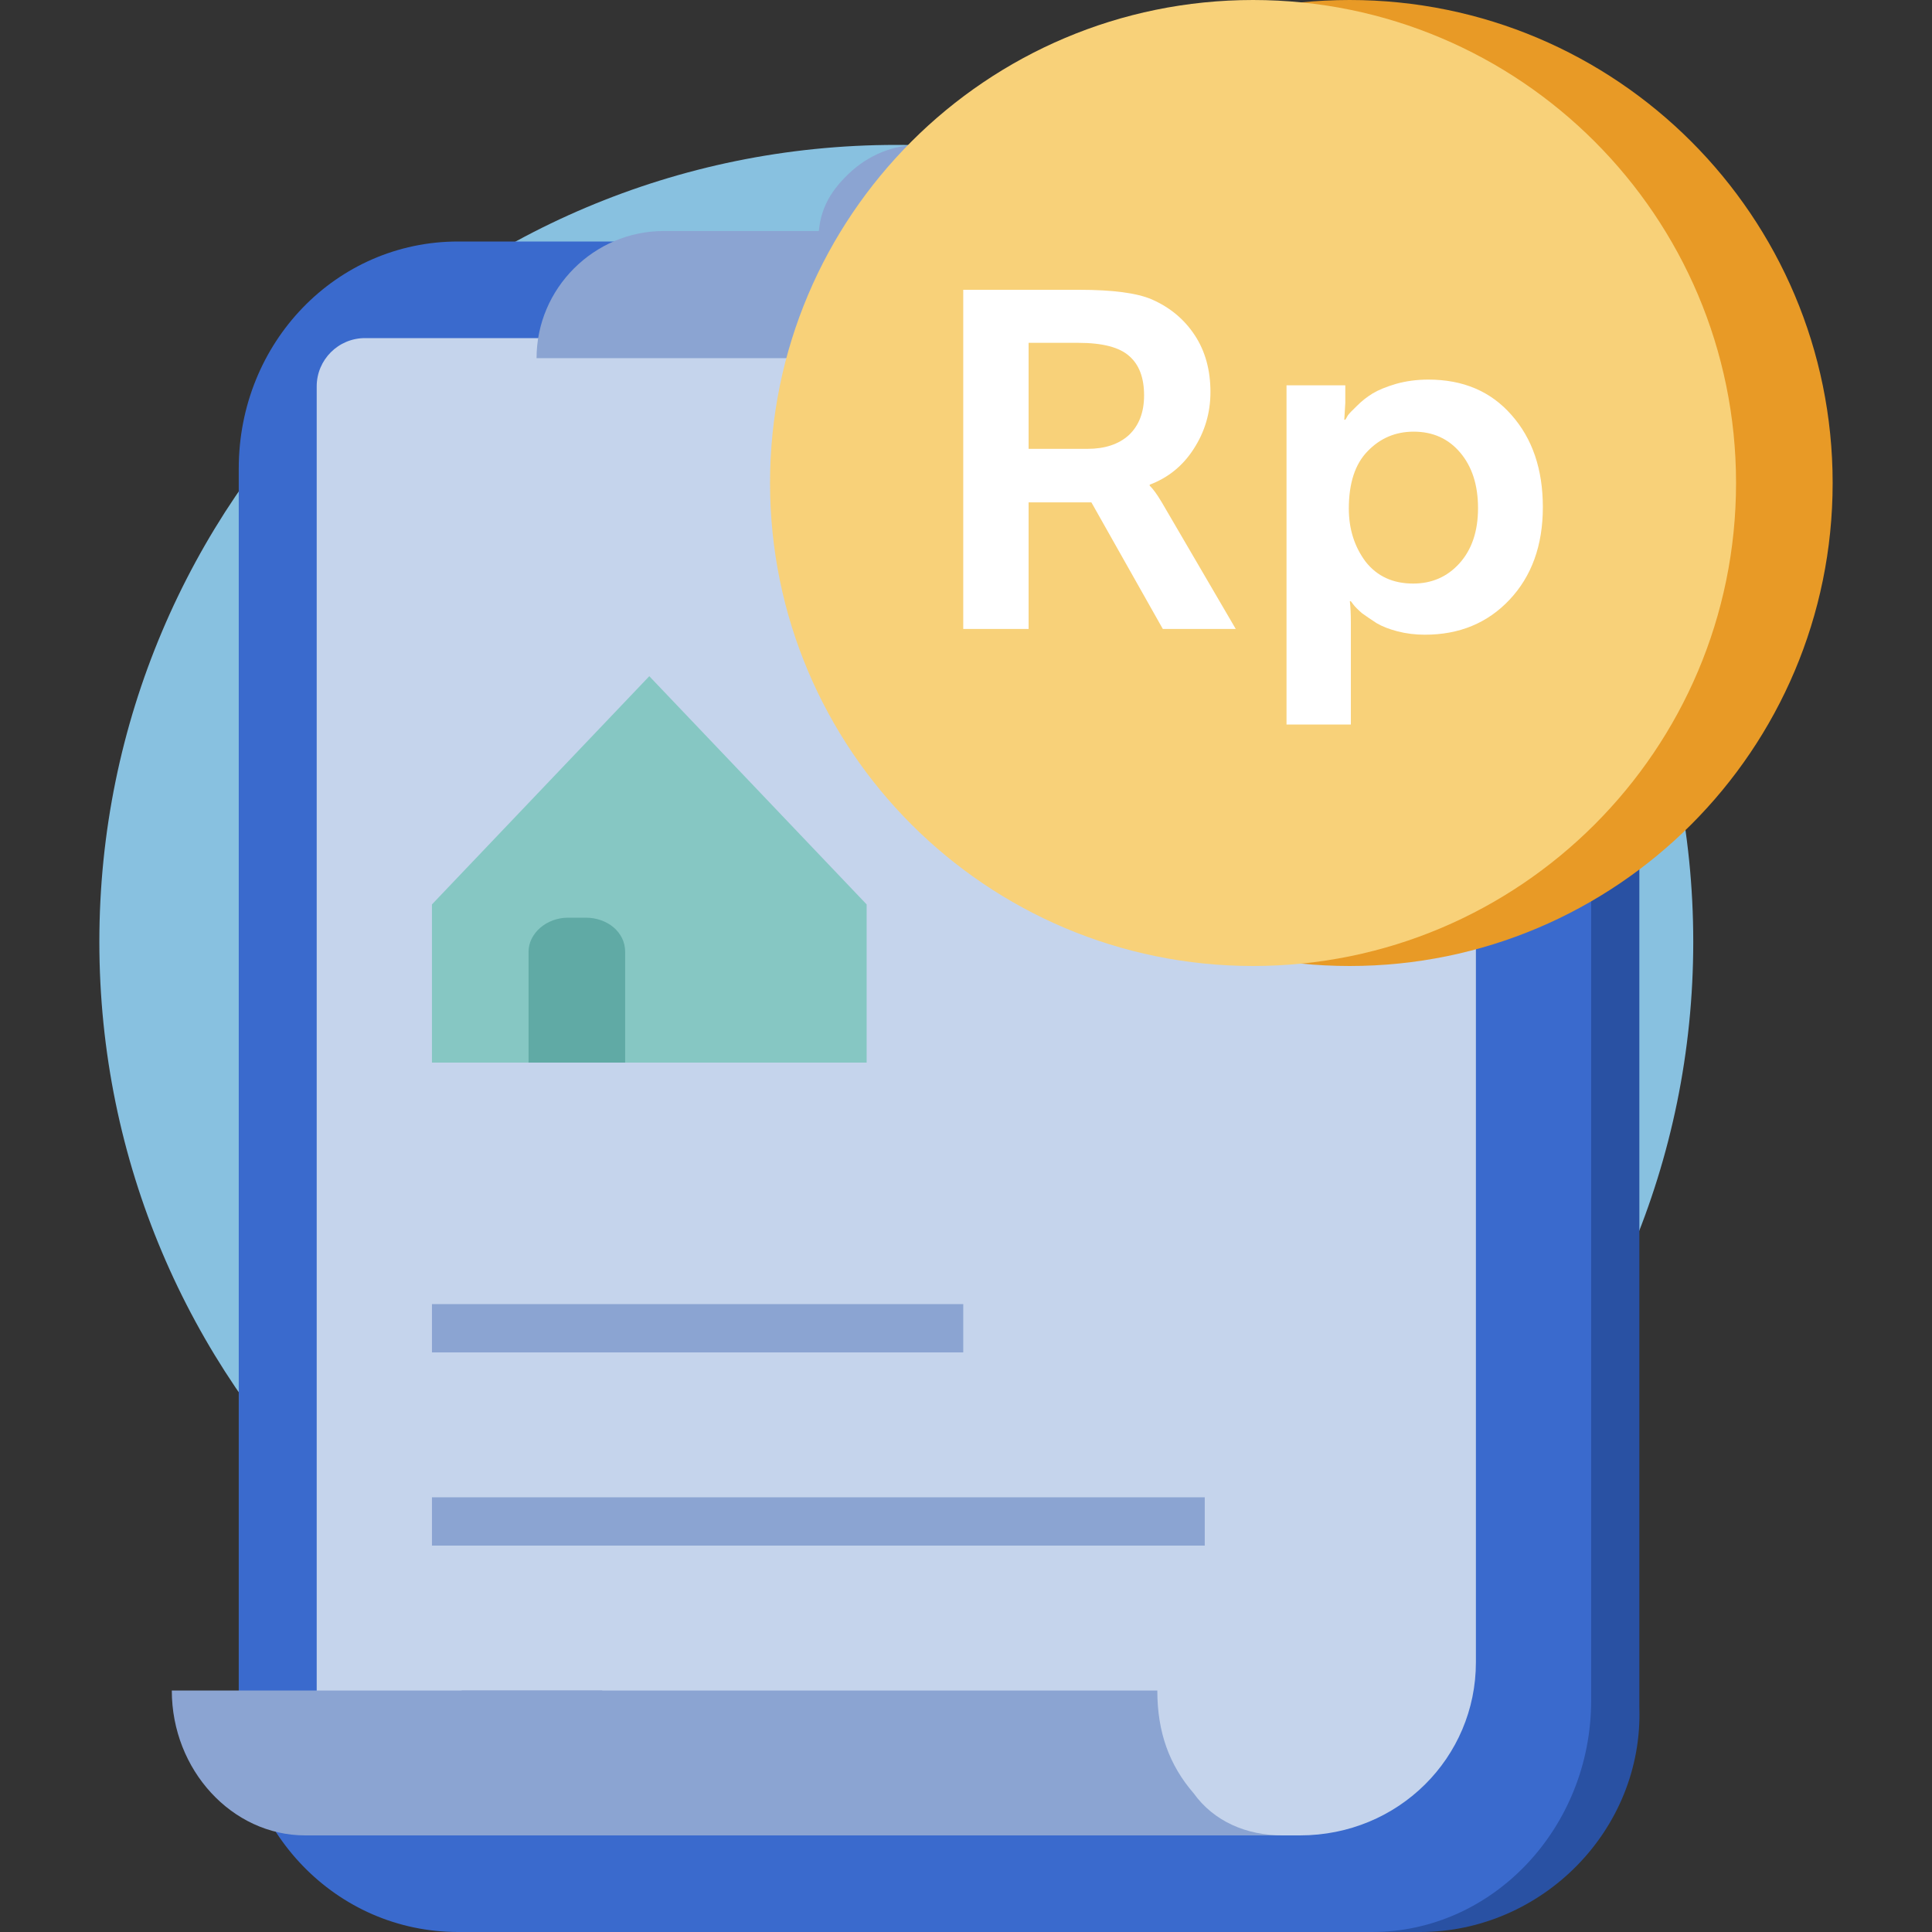 <svg width="40" height="40" viewBox="0 0 40 40" fill="none" xmlns="http://www.w3.org/2000/svg">
<rect x="0" y="0" width="40" height="40" fill="#333333" stroke="none"/>
<path d="M18.557 36C27.669 36 35.057 28.613 35.057 19.5C35.057 10.387 27.669 3 18.557 3C9.444 3 2.057 10.387 2.057 19.5C2.057 28.613 9.444 36 18.557 36Z" fill="#88C1E0"/>
<path d="M29.401 40H10.483C7.961 40 5.943 37.97 5.943 35.433V10.567C5.943 8.03 7.961 6 10.483 6H29.401C31.923 6 33.941 8.03 33.941 10.567V35.348C34.025 37.886 31.923 40 29.401 40Z" fill="#2951A3"/>
<path d="M28.403 40H9.484C6.961 40 4.943 37.91 4.943 35.298V9.701C4.943 7.09 6.961 5 9.484 5H28.403C30.925 5 32.943 7.09 32.943 9.701V35.211C32.943 37.823 30.925 40 28.403 40Z" fill="#3A6ACD"/>
<path d="M26.912 38H7.557C7.004 38 6.557 37.552 6.557 37V8C6.557 7.448 7.004 7 7.557 7H29.557C30.109 7 30.557 7.448 30.557 8V34.416C30.557 36.387 28.957 38 26.912 38Z" fill="#C5D4EC"/>
<path d="M8.943 18.725V22H17.943V18.725L13.443 14L8.943 18.725Z" fill="#86C7C3"/>
<path d="M12.13 19H11.757C11.316 19 10.943 19.323 10.943 19.706V22H12.943V19.706C12.943 19.294 12.57 19 12.13 19Z" fill="#60AAA5"/>
<path d="M21.722 4.698H17.646C17.646 4.189 17.816 3.849 18.156 3.509C18.495 3.17 18.92 3 19.344 3H20.023C20.533 3 20.872 3.17 21.212 3.509C21.467 3.849 21.722 4.274 21.722 4.698Z" fill="#C5D4EC"/>
<path d="M21.943 5H16.943C16.943 4.4 17.151 4 17.568 3.6C17.985 3.2 18.506 3 19.026 3H19.86C20.485 3 20.901 3.2 21.318 3.6C21.631 4 21.943 4.5 21.943 5Z" fill="#8BA4D2"/>
<path d="M19.429 7.415H28.005C28.005 5.972 26.816 4.783 25.372 4.783H19.514V7.415H19.429Z" fill="#C5D4EC"/>
<path d="M19.684 7.415H11.109C11.109 5.972 12.297 4.783 13.741 4.783H19.599V7.415H19.684Z" fill="#8BA4D2"/>
<path d="M26.557 38C25.803 38 25.133 37.71 24.714 37.129C24.212 36.548 23.961 35.871 23.961 35H9.557V38H26.557Z" fill="#8BA4D2"/>
<path d="M12.557 35H3.557C3.557 36.645 4.804 38 6.319 38H12.468V35H12.557Z" fill="#8BA4D2"/>
<path d="M19.557 6C19.005 6 18.557 5.552 18.557 5C18.557 4.448 19.005 4 19.557 4C20.109 4 20.557 4.448 20.557 5C20.557 5.552 20.109 6 19.557 6Z" fill="#5F7FBC"/>
<path d="M27.943 20C33.466 20 37.943 15.523 37.943 10C37.943 4.477 33.466 0 27.943 0C22.42 0 17.943 4.477 17.943 10C17.943 15.523 22.42 20 27.943 20Z" fill="#E89A26"/>
<path d="M25.943 20C31.466 20 35.943 15.523 35.943 10C35.943 4.477 31.466 0 25.943 0C20.42 0 15.943 4.477 15.943 10C15.943 15.523 20.42 20 25.943 20Z" fill="#F8D179"/>
<path d="M19.943 13.022V6H22.345C23.037 6 23.537 6.066 23.845 6.198C24.222 6.363 24.519 6.61 24.736 6.94C24.953 7.269 25.061 7.662 25.061 8.116C25.061 8.545 24.946 8.937 24.715 9.293C24.491 9.643 24.187 9.89 23.803 10.035V10.055C23.872 10.121 23.956 10.236 24.054 10.401L25.585 13.022H24.075L22.596 10.401H21.296V13.022H19.943ZM21.296 9.293H22.513C22.876 9.293 23.163 9.198 23.373 9.007C23.582 8.809 23.687 8.535 23.687 8.186C23.687 7.823 23.586 7.553 23.383 7.375C23.18 7.19 22.827 7.098 22.324 7.098H21.296V9.293Z" fill="white"/>
<path d="M26.636 15V7.978H27.853V8.344L27.832 8.69H27.853C27.867 8.67 27.884 8.641 27.905 8.601C27.933 8.562 27.996 8.496 28.094 8.403C28.192 8.304 28.3 8.219 28.419 8.146C28.538 8.074 28.699 8.008 28.902 7.948C29.111 7.889 29.335 7.859 29.573 7.859C30.293 7.859 30.866 8.103 31.293 8.591C31.726 9.079 31.943 9.715 31.943 10.5C31.943 11.291 31.712 11.931 31.251 12.419C30.797 12.9 30.213 13.141 29.5 13.141C29.304 13.141 29.115 13.118 28.933 13.071C28.758 13.025 28.615 12.969 28.503 12.903C28.391 12.831 28.29 12.761 28.199 12.696C28.115 12.623 28.056 12.564 28.021 12.518L27.968 12.448H27.947C27.961 12.567 27.968 12.712 27.968 12.883V15H26.636ZM27.926 10.53C27.926 10.952 28.042 11.318 28.272 11.627C28.51 11.931 28.839 12.082 29.258 12.082C29.643 12.082 29.961 11.944 30.213 11.667C30.471 11.383 30.601 11.001 30.601 10.52C30.601 10.045 30.478 9.663 30.234 9.373C29.989 9.082 29.667 8.937 29.269 8.937C28.891 8.937 28.573 9.073 28.314 9.343C28.056 9.607 27.926 10.002 27.926 10.53Z" fill="white"/>
<rect x="8.943" y="31" width="16" height="1" fill="#8BA4D2"/>
<rect x="8.943" y="27" width="11" height="1" fill="#8BA4D2"/>
</svg>
